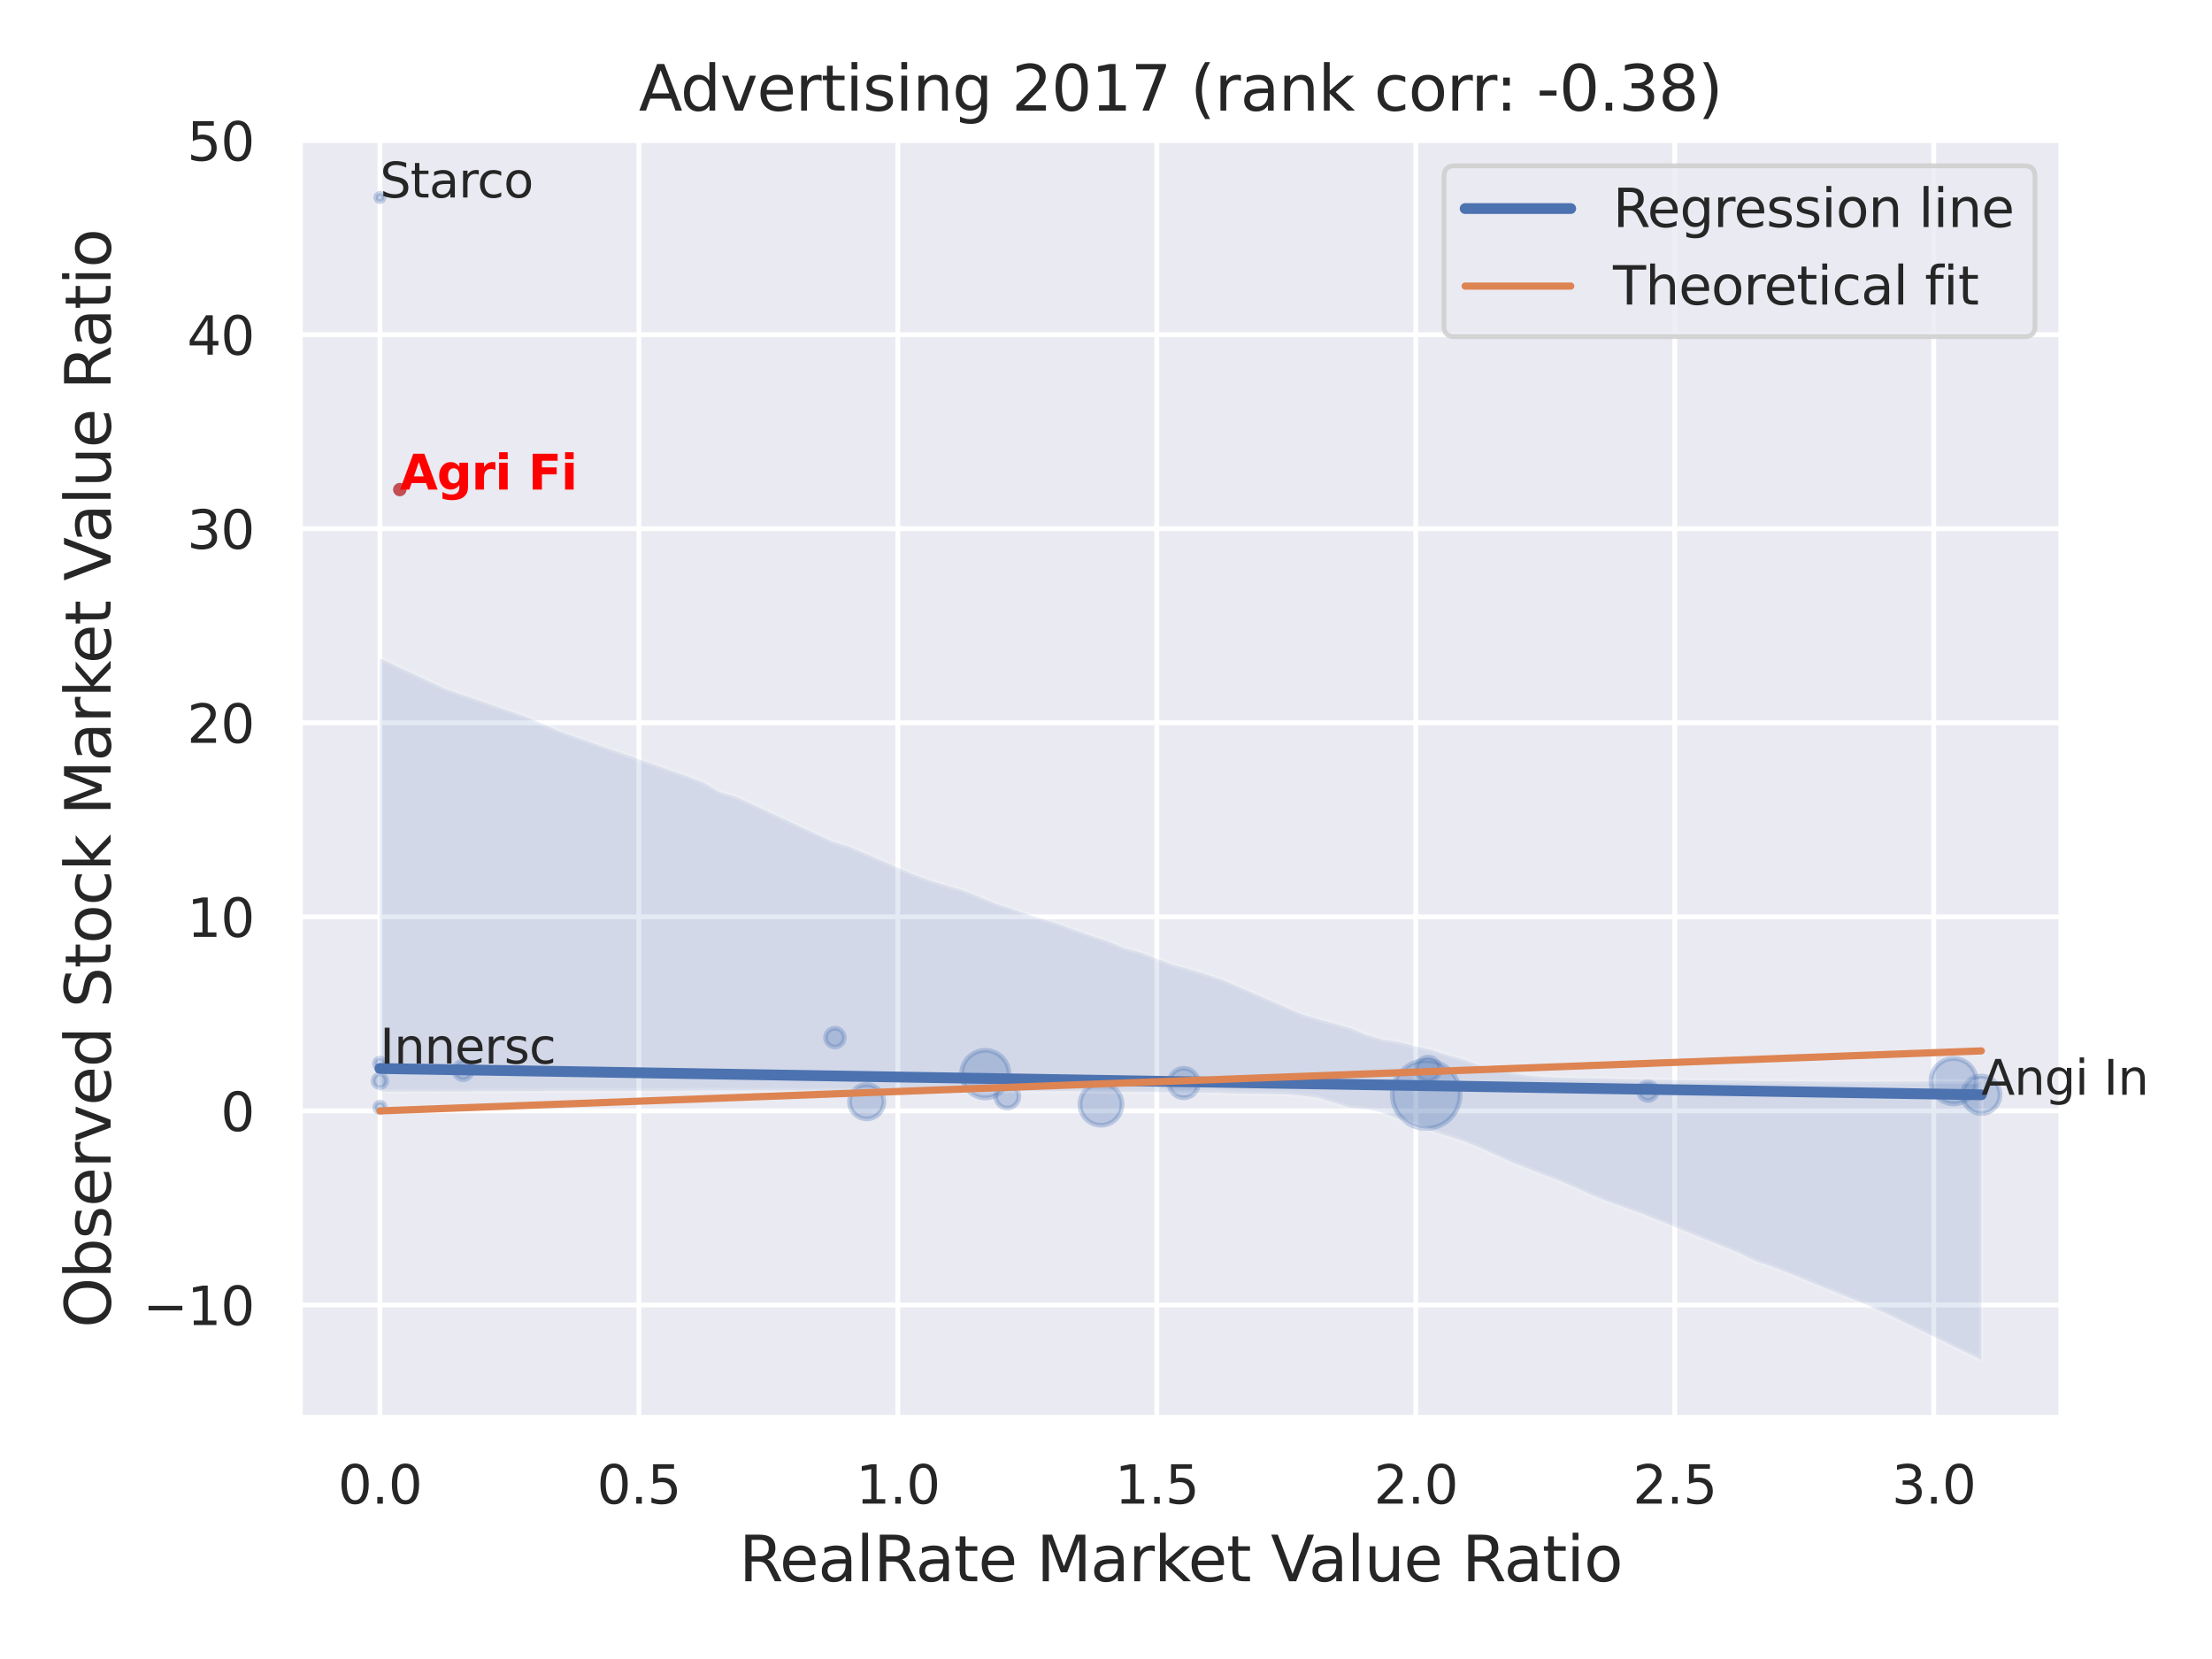 <?xml version="1.0" encoding="utf-8" standalone="no"?>
<!DOCTYPE svg PUBLIC "-//W3C//DTD SVG 1.1//EN"
  "http://www.w3.org/Graphics/SVG/1.1/DTD/svg11.dtd">
<svg xmlns:xlink="http://www.w3.org/1999/xlink" width="460.8pt" height="345.6pt" viewBox="0 0 460.8 345.6" xmlns="http://www.w3.org/2000/svg" version="1.1">
 <defs>
  <style type="text/css">*{stroke-linejoin: round; stroke-linecap: butt}</style>
 </defs>
 <g id="figure_1">
  <g id="patch_1">
   <path d="M 0 345.6 
L 460.8 345.6 
L 460.8 0 
L 0 0 
z
" style="fill: #ffffff"/>
  </g>
  <g id="axes_1">
   <g id="patch_2">
    <path d="M 62.46 295.38 
L 429.423 295.38 
L 429.423 29.04 
L 62.46 29.04 
z
" style="fill: #eaeaf2"/>
   </g>
   <g id="matplotlib.axis_1">
    <g id="xtick_1">
     <g id="line2d_1">
      <path d="M 79.14 295.38 
L 79.14 29.04 
" clip-path="url(#p517c09b9d6)" style="fill: none; stroke: #ffffff; stroke-linecap: round"/>
     </g>
     <g id="text_1">
      <!-- 0.0 -->
      <g style="fill: #262626" transform="translate(70.393 313.238) scale(0.11 -0.11)">
       <defs>
        <path id="DejaVuSans-30" d="M 2034 4250 
Q 1547 4250 1301 3770 
Q 1056 3291 1056 2328 
Q 1056 1369 1301 889 
Q 1547 409 2034 409 
Q 2525 409 2770 889 
Q 3016 1369 3016 2328 
Q 3016 3291 2770 3770 
Q 2525 4250 2034 4250 
z
M 2034 4750 
Q 2819 4750 3233 4129 
Q 3647 3509 3647 2328 
Q 3647 1150 3233 529 
Q 2819 -91 2034 -91 
Q 1250 -91 836 529 
Q 422 1150 422 2328 
Q 422 3509 836 4129 
Q 1250 4750 2034 4750 
z
" transform="scale(0.016)"/>
        <path id="DejaVuSans-2e" d="M 684 794 
L 1344 794 
L 1344 0 
L 684 0 
L 684 794 
z
" transform="scale(0.016)"/>
       </defs>
       <use xlink:href="#DejaVuSans-30"/>
       <use xlink:href="#DejaVuSans-2e" x="63.623"/>
       <use xlink:href="#DejaVuSans-30" x="95.41"/>
      </g>
     </g>
    </g>
    <g id="xtick_2">
     <g id="line2d_2">
      <path d="M 133.088 295.38 
L 133.088 29.04 
" clip-path="url(#p517c09b9d6)" style="fill: none; stroke: #ffffff; stroke-linecap: round"/>
     </g>
     <g id="text_2">
      <!-- 0.5 -->
      <g style="fill: #262626" transform="translate(124.341 313.238) scale(0.11 -0.11)">
       <defs>
        <path id="DejaVuSans-35" d="M 691 4666 
L 3169 4666 
L 3169 4134 
L 1269 4134 
L 1269 2991 
Q 1406 3038 1543 3061 
Q 1681 3084 1819 3084 
Q 2600 3084 3056 2656 
Q 3513 2228 3513 1497 
Q 3513 744 3044 326 
Q 2575 -91 1722 -91 
Q 1428 -91 1123 -41 
Q 819 9 494 109 
L 494 744 
Q 775 591 1075 516 
Q 1375 441 1709 441 
Q 2250 441 2565 725 
Q 2881 1009 2881 1497 
Q 2881 1984 2565 2268 
Q 2250 2553 1709 2553 
Q 1456 2553 1204 2497 
Q 953 2441 691 2322 
L 691 4666 
z
" transform="scale(0.016)"/>
       </defs>
       <use xlink:href="#DejaVuSans-30"/>
       <use xlink:href="#DejaVuSans-2e" x="63.623"/>
       <use xlink:href="#DejaVuSans-35" x="95.41"/>
      </g>
     </g>
    </g>
    <g id="xtick_3">
     <g id="line2d_3">
      <path d="M 187.036 295.38 
L 187.036 29.04 
" clip-path="url(#p517c09b9d6)" style="fill: none; stroke: #ffffff; stroke-linecap: round"/>
     </g>
     <g id="text_3">
      <!-- 1.0 -->
      <g style="fill: #262626" transform="translate(178.289 313.238) scale(0.11 -0.11)">
       <defs>
        <path id="DejaVuSans-31" d="M 794 531 
L 1825 531 
L 1825 4091 
L 703 3866 
L 703 4441 
L 1819 4666 
L 2450 4666 
L 2450 531 
L 3481 531 
L 3481 0 
L 794 0 
L 794 531 
z
" transform="scale(0.016)"/>
       </defs>
       <use xlink:href="#DejaVuSans-31"/>
       <use xlink:href="#DejaVuSans-2e" x="63.623"/>
       <use xlink:href="#DejaVuSans-30" x="95.41"/>
      </g>
     </g>
    </g>
    <g id="xtick_4">
     <g id="line2d_4">
      <path d="M 240.984 295.38 
L 240.984 29.04 
" clip-path="url(#p517c09b9d6)" style="fill: none; stroke: #ffffff; stroke-linecap: round"/>
     </g>
     <g id="text_4">
      <!-- 1.5 -->
      <g style="fill: #262626" transform="translate(232.237 313.238) scale(0.11 -0.11)">
       <use xlink:href="#DejaVuSans-31"/>
       <use xlink:href="#DejaVuSans-2e" x="63.623"/>
       <use xlink:href="#DejaVuSans-35" x="95.41"/>
      </g>
     </g>
    </g>
    <g id="xtick_5">
     <g id="line2d_5">
      <path d="M 294.932 295.38 
L 294.932 29.04 
" clip-path="url(#p517c09b9d6)" style="fill: none; stroke: #ffffff; stroke-linecap: round"/>
     </g>
     <g id="text_5">
      <!-- 2.0 -->
      <g style="fill: #262626" transform="translate(286.185 313.238) scale(0.11 -0.11)">
       <defs>
        <path id="DejaVuSans-32" d="M 1228 531 
L 3431 531 
L 3431 0 
L 469 0 
L 469 531 
Q 828 903 1448 1529 
Q 2069 2156 2228 2338 
Q 2531 2678 2651 2914 
Q 2772 3150 2772 3378 
Q 2772 3750 2511 3984 
Q 2250 4219 1831 4219 
Q 1534 4219 1204 4116 
Q 875 4013 500 3803 
L 500 4441 
Q 881 4594 1212 4672 
Q 1544 4750 1819 4750 
Q 2544 4750 2975 4387 
Q 3406 4025 3406 3419 
Q 3406 3131 3298 2873 
Q 3191 2616 2906 2266 
Q 2828 2175 2409 1742 
Q 1991 1309 1228 531 
z
" transform="scale(0.016)"/>
       </defs>
       <use xlink:href="#DejaVuSans-32"/>
       <use xlink:href="#DejaVuSans-2e" x="63.623"/>
       <use xlink:href="#DejaVuSans-30" x="95.41"/>
      </g>
     </g>
    </g>
    <g id="xtick_6">
     <g id="line2d_6">
      <path d="M 348.88 295.38 
L 348.88 29.04 
" clip-path="url(#p517c09b9d6)" style="fill: none; stroke: #ffffff; stroke-linecap: round"/>
     </g>
     <g id="text_6">
      <!-- 2.5 -->
      <g style="fill: #262626" transform="translate(340.133 313.238) scale(0.11 -0.11)">
       <use xlink:href="#DejaVuSans-32"/>
       <use xlink:href="#DejaVuSans-2e" x="63.623"/>
       <use xlink:href="#DejaVuSans-35" x="95.41"/>
      </g>
     </g>
    </g>
    <g id="xtick_7">
     <g id="line2d_7">
      <path d="M 402.828 295.38 
L 402.828 29.04 
" clip-path="url(#p517c09b9d6)" style="fill: none; stroke: #ffffff; stroke-linecap: round"/>
     </g>
     <g id="text_7">
      <!-- 3.0 -->
      <g style="fill: #262626" transform="translate(394.081 313.238) scale(0.11 -0.11)">
       <defs>
        <path id="DejaVuSans-33" d="M 2597 2516 
Q 3050 2419 3304 2112 
Q 3559 1806 3559 1356 
Q 3559 666 3084 287 
Q 2609 -91 1734 -91 
Q 1441 -91 1130 -33 
Q 819 25 488 141 
L 488 750 
Q 750 597 1062 519 
Q 1375 441 1716 441 
Q 2309 441 2620 675 
Q 2931 909 2931 1356 
Q 2931 1769 2642 2001 
Q 2353 2234 1838 2234 
L 1294 2234 
L 1294 2753 
L 1863 2753 
Q 2328 2753 2575 2939 
Q 2822 3125 2822 3475 
Q 2822 3834 2567 4026 
Q 2313 4219 1838 4219 
Q 1578 4219 1281 4162 
Q 984 4106 628 3988 
L 628 4550 
Q 988 4650 1302 4700 
Q 1616 4750 1894 4750 
Q 2613 4750 3031 4423 
Q 3450 4097 3450 3541 
Q 3450 3153 3228 2886 
Q 3006 2619 2597 2516 
z
" transform="scale(0.016)"/>
       </defs>
       <use xlink:href="#DejaVuSans-33"/>
       <use xlink:href="#DejaVuSans-2e" x="63.623"/>
       <use xlink:href="#DejaVuSans-30" x="95.41"/>
      </g>
     </g>
    </g>
    <g id="text_8">
     <!-- RealRate Market Value Ratio -->
     <g style="fill: #262626" transform="translate(153.955 329.404) scale(0.13 -0.13)">
      <defs>
       <path id="DejaVuSans-52" d="M 2841 2188 
Q 3044 2119 3236 1894 
Q 3428 1669 3622 1275 
L 4263 0 
L 3584 0 
L 2988 1197 
Q 2756 1666 2539 1819 
Q 2322 1972 1947 1972 
L 1259 1972 
L 1259 0 
L 628 0 
L 628 4666 
L 2053 4666 
Q 2853 4666 3247 4331 
Q 3641 3997 3641 3322 
Q 3641 2881 3436 2590 
Q 3231 2300 2841 2188 
z
M 1259 4147 
L 1259 2491 
L 2053 2491 
Q 2509 2491 2742 2702 
Q 2975 2913 2975 3322 
Q 2975 3731 2742 3939 
Q 2509 4147 2053 4147 
L 1259 4147 
z
" transform="scale(0.016)"/>
       <path id="DejaVuSans-65" d="M 3597 1894 
L 3597 1613 
L 953 1613 
Q 991 1019 1311 708 
Q 1631 397 2203 397 
Q 2534 397 2845 478 
Q 3156 559 3463 722 
L 3463 178 
Q 3153 47 2828 -22 
Q 2503 -91 2169 -91 
Q 1331 -91 842 396 
Q 353 884 353 1716 
Q 353 2575 817 3079 
Q 1281 3584 2069 3584 
Q 2775 3584 3186 3129 
Q 3597 2675 3597 1894 
z
M 3022 2063 
Q 3016 2534 2758 2815 
Q 2500 3097 2075 3097 
Q 1594 3097 1305 2825 
Q 1016 2553 972 2059 
L 3022 2063 
z
" transform="scale(0.016)"/>
       <path id="DejaVuSans-61" d="M 2194 1759 
Q 1497 1759 1228 1600 
Q 959 1441 959 1056 
Q 959 750 1161 570 
Q 1363 391 1709 391 
Q 2188 391 2477 730 
Q 2766 1069 2766 1631 
L 2766 1759 
L 2194 1759 
z
M 3341 1997 
L 3341 0 
L 2766 0 
L 2766 531 
Q 2569 213 2275 61 
Q 1981 -91 1556 -91 
Q 1019 -91 701 211 
Q 384 513 384 1019 
Q 384 1609 779 1909 
Q 1175 2209 1959 2209 
L 2766 2209 
L 2766 2266 
Q 2766 2663 2505 2880 
Q 2244 3097 1772 3097 
Q 1472 3097 1187 3025 
Q 903 2953 641 2809 
L 641 3341 
Q 956 3463 1253 3523 
Q 1550 3584 1831 3584 
Q 2591 3584 2966 3190 
Q 3341 2797 3341 1997 
z
" transform="scale(0.016)"/>
       <path id="DejaVuSans-6c" d="M 603 4863 
L 1178 4863 
L 1178 0 
L 603 0 
L 603 4863 
z
" transform="scale(0.016)"/>
       <path id="DejaVuSans-74" d="M 1172 4494 
L 1172 3500 
L 2356 3500 
L 2356 3053 
L 1172 3053 
L 1172 1153 
Q 1172 725 1289 603 
Q 1406 481 1766 481 
L 2356 481 
L 2356 0 
L 1766 0 
Q 1100 0 847 248 
Q 594 497 594 1153 
L 594 3053 
L 172 3053 
L 172 3500 
L 594 3500 
L 594 4494 
L 1172 4494 
z
" transform="scale(0.016)"/>
       <path id="DejaVuSans-20" transform="scale(0.016)"/>
       <path id="DejaVuSans-4d" d="M 628 4666 
L 1569 4666 
L 2759 1491 
L 3956 4666 
L 4897 4666 
L 4897 0 
L 4281 0 
L 4281 4097 
L 3078 897 
L 2444 897 
L 1241 4097 
L 1241 0 
L 628 0 
L 628 4666 
z
" transform="scale(0.016)"/>
       <path id="DejaVuSans-72" d="M 2631 2963 
Q 2534 3019 2420 3045 
Q 2306 3072 2169 3072 
Q 1681 3072 1420 2755 
Q 1159 2438 1159 1844 
L 1159 0 
L 581 0 
L 581 3500 
L 1159 3500 
L 1159 2956 
Q 1341 3275 1631 3429 
Q 1922 3584 2338 3584 
Q 2397 3584 2469 3576 
Q 2541 3569 2628 3553 
L 2631 2963 
z
" transform="scale(0.016)"/>
       <path id="DejaVuSans-6b" d="M 581 4863 
L 1159 4863 
L 1159 1991 
L 2875 3500 
L 3609 3500 
L 1753 1863 
L 3688 0 
L 2938 0 
L 1159 1709 
L 1159 0 
L 581 0 
L 581 4863 
z
" transform="scale(0.016)"/>
       <path id="DejaVuSans-56" d="M 1831 0 
L 50 4666 
L 709 4666 
L 2188 738 
L 3669 4666 
L 4325 4666 
L 2547 0 
L 1831 0 
z
" transform="scale(0.016)"/>
       <path id="DejaVuSans-75" d="M 544 1381 
L 544 3500 
L 1119 3500 
L 1119 1403 
Q 1119 906 1312 657 
Q 1506 409 1894 409 
Q 2359 409 2629 706 
Q 2900 1003 2900 1516 
L 2900 3500 
L 3475 3500 
L 3475 0 
L 2900 0 
L 2900 538 
Q 2691 219 2414 64 
Q 2138 -91 1772 -91 
Q 1169 -91 856 284 
Q 544 659 544 1381 
z
M 1991 3584 
L 1991 3584 
z
" transform="scale(0.016)"/>
       <path id="DejaVuSans-69" d="M 603 3500 
L 1178 3500 
L 1178 0 
L 603 0 
L 603 3500 
z
M 603 4863 
L 1178 4863 
L 1178 4134 
L 603 4134 
L 603 4863 
z
" transform="scale(0.016)"/>
       <path id="DejaVuSans-6f" d="M 1959 3097 
Q 1497 3097 1228 2736 
Q 959 2375 959 1747 
Q 959 1119 1226 758 
Q 1494 397 1959 397 
Q 2419 397 2687 759 
Q 2956 1122 2956 1747 
Q 2956 2369 2687 2733 
Q 2419 3097 1959 3097 
z
M 1959 3584 
Q 2709 3584 3137 3096 
Q 3566 2609 3566 1747 
Q 3566 888 3137 398 
Q 2709 -91 1959 -91 
Q 1206 -91 779 398 
Q 353 888 353 1747 
Q 353 2609 779 3096 
Q 1206 3584 1959 3584 
z
" transform="scale(0.016)"/>
      </defs>
      <use xlink:href="#DejaVuSans-52"/>
      <use xlink:href="#DejaVuSans-65" x="64.982"/>
      <use xlink:href="#DejaVuSans-61" x="126.506"/>
      <use xlink:href="#DejaVuSans-6c" x="187.785"/>
      <use xlink:href="#DejaVuSans-52" x="215.568"/>
      <use xlink:href="#DejaVuSans-61" x="282.801"/>
      <use xlink:href="#DejaVuSans-74" x="344.08"/>
      <use xlink:href="#DejaVuSans-65" x="383.289"/>
      <use xlink:href="#DejaVuSans-20" x="444.812"/>
      <use xlink:href="#DejaVuSans-4d" x="476.6"/>
      <use xlink:href="#DejaVuSans-61" x="562.879"/>
      <use xlink:href="#DejaVuSans-72" x="624.158"/>
      <use xlink:href="#DejaVuSans-6b" x="665.271"/>
      <use xlink:href="#DejaVuSans-65" x="719.557"/>
      <use xlink:href="#DejaVuSans-74" x="781.08"/>
      <use xlink:href="#DejaVuSans-20" x="820.289"/>
      <use xlink:href="#DejaVuSans-56" x="852.076"/>
      <use xlink:href="#DejaVuSans-61" x="912.734"/>
      <use xlink:href="#DejaVuSans-6c" x="974.014"/>
      <use xlink:href="#DejaVuSans-75" x="1001.797"/>
      <use xlink:href="#DejaVuSans-65" x="1065.176"/>
      <use xlink:href="#DejaVuSans-20" x="1126.699"/>
      <use xlink:href="#DejaVuSans-52" x="1158.486"/>
      <use xlink:href="#DejaVuSans-61" x="1225.719"/>
      <use xlink:href="#DejaVuSans-74" x="1286.998"/>
      <use xlink:href="#DejaVuSans-69" x="1326.207"/>
      <use xlink:href="#DejaVuSans-6f" x="1353.99"/>
     </g>
    </g>
   </g>
   <g id="matplotlib.axis_2">
    <g id="ytick_1">
     <g id="line2d_8">
      <path d="M 62.46 271.85 
L 429.423 271.85 
" clip-path="url(#p517c09b9d6)" style="fill: none; stroke: #ffffff; stroke-linecap: round"/>
     </g>
     <g id="text_9">
      <!-- −10 -->
      <g style="fill: #262626" transform="translate(29.745 276.029) scale(0.11 -0.11)">
       <defs>
        <path id="DejaVuSans-2212" d="M 678 2272 
L 4684 2272 
L 4684 1741 
L 678 1741 
L 678 2272 
z
" transform="scale(0.016)"/>
       </defs>
       <use xlink:href="#DejaVuSans-2212"/>
       <use xlink:href="#DejaVuSans-31" x="83.789"/>
       <use xlink:href="#DejaVuSans-30" x="147.412"/>
      </g>
     </g>
    </g>
    <g id="ytick_2">
     <g id="line2d_9">
      <path d="M 62.46 231.422 
L 429.423 231.422 
" clip-path="url(#p517c09b9d6)" style="fill: none; stroke: #ffffff; stroke-linecap: round"/>
     </g>
     <g id="text_10">
      <!-- 0 -->
      <g style="fill: #262626" transform="translate(45.961 235.601) scale(0.11 -0.11)">
       <use xlink:href="#DejaVuSans-30"/>
      </g>
     </g>
    </g>
    <g id="ytick_3">
     <g id="line2d_10">
      <path d="M 62.46 190.994 
L 429.423 190.994 
" clip-path="url(#p517c09b9d6)" style="fill: none; stroke: #ffffff; stroke-linecap: round"/>
     </g>
     <g id="text_11">
      <!-- 10 -->
      <g style="fill: #262626" transform="translate(38.962 195.173) scale(0.11 -0.11)">
       <use xlink:href="#DejaVuSans-31"/>
       <use xlink:href="#DejaVuSans-30" x="63.623"/>
      </g>
     </g>
    </g>
    <g id="ytick_4">
     <g id="line2d_11">
      <path d="M 62.46 150.566 
L 429.423 150.566 
" clip-path="url(#p517c09b9d6)" style="fill: none; stroke: #ffffff; stroke-linecap: round"/>
     </g>
     <g id="text_12">
      <!-- 20 -->
      <g style="fill: #262626" transform="translate(38.962 154.745) scale(0.11 -0.11)">
       <use xlink:href="#DejaVuSans-32"/>
       <use xlink:href="#DejaVuSans-30" x="63.623"/>
      </g>
     </g>
    </g>
    <g id="ytick_5">
     <g id="line2d_12">
      <path d="M 62.46 110.138 
L 429.423 110.138 
" clip-path="url(#p517c09b9d6)" style="fill: none; stroke: #ffffff; stroke-linecap: round"/>
     </g>
     <g id="text_13">
      <!-- 30 -->
      <g style="fill: #262626" transform="translate(38.962 114.317) scale(0.11 -0.11)">
       <use xlink:href="#DejaVuSans-33"/>
       <use xlink:href="#DejaVuSans-30" x="63.623"/>
      </g>
     </g>
    </g>
    <g id="ytick_6">
     <g id="line2d_13">
      <path d="M 62.46 69.71 
L 429.423 69.71 
" clip-path="url(#p517c09b9d6)" style="fill: none; stroke: #ffffff; stroke-linecap: round"/>
     </g>
     <g id="text_14">
      <!-- 40 -->
      <g style="fill: #262626" transform="translate(38.962 73.889) scale(0.11 -0.11)">
       <defs>
        <path id="DejaVuSans-34" d="M 2419 4116 
L 825 1625 
L 2419 1625 
L 2419 4116 
z
M 2253 4666 
L 3047 4666 
L 3047 1625 
L 3713 1625 
L 3713 1100 
L 3047 1100 
L 3047 0 
L 2419 0 
L 2419 1100 
L 313 1100 
L 313 1709 
L 2253 4666 
z
" transform="scale(0.016)"/>
       </defs>
       <use xlink:href="#DejaVuSans-34"/>
       <use xlink:href="#DejaVuSans-30" x="63.623"/>
      </g>
     </g>
    </g>
    <g id="ytick_7">
     <g id="line2d_14">
      <path d="M 62.46 29.282 
L 429.423 29.282 
" clip-path="url(#p517c09b9d6)" style="fill: none; stroke: #ffffff; stroke-linecap: round"/>
     </g>
     <g id="text_15">
      <!-- 50 -->
      <g style="fill: #262626" transform="translate(38.962 33.461) scale(0.11 -0.11)">
       <use xlink:href="#DejaVuSans-35"/>
       <use xlink:href="#DejaVuSans-30" x="63.623"/>
      </g>
     </g>
    </g>
    <g id="text_16">
     <!-- Observed Stock Market Value Ratio -->
     <g style="fill: #262626" transform="translate(23.041 276.612) rotate(-90) scale(0.13 -0.13)">
      <defs>
       <path id="DejaVuSans-4f" d="M 2522 4238 
Q 1834 4238 1429 3725 
Q 1025 3213 1025 2328 
Q 1025 1447 1429 934 
Q 1834 422 2522 422 
Q 3209 422 3611 934 
Q 4013 1447 4013 2328 
Q 4013 3213 3611 3725 
Q 3209 4238 2522 4238 
z
M 2522 4750 
Q 3503 4750 4090 4092 
Q 4678 3434 4678 2328 
Q 4678 1225 4090 567 
Q 3503 -91 2522 -91 
Q 1538 -91 948 565 
Q 359 1222 359 2328 
Q 359 3434 948 4092 
Q 1538 4750 2522 4750 
z
" transform="scale(0.016)"/>
       <path id="DejaVuSans-62" d="M 3116 1747 
Q 3116 2381 2855 2742 
Q 2594 3103 2138 3103 
Q 1681 3103 1420 2742 
Q 1159 2381 1159 1747 
Q 1159 1113 1420 752 
Q 1681 391 2138 391 
Q 2594 391 2855 752 
Q 3116 1113 3116 1747 
z
M 1159 2969 
Q 1341 3281 1617 3432 
Q 1894 3584 2278 3584 
Q 2916 3584 3314 3078 
Q 3713 2572 3713 1747 
Q 3713 922 3314 415 
Q 2916 -91 2278 -91 
Q 1894 -91 1617 61 
Q 1341 213 1159 525 
L 1159 0 
L 581 0 
L 581 4863 
L 1159 4863 
L 1159 2969 
z
" transform="scale(0.016)"/>
       <path id="DejaVuSans-73" d="M 2834 3397 
L 2834 2853 
Q 2591 2978 2328 3040 
Q 2066 3103 1784 3103 
Q 1356 3103 1142 2972 
Q 928 2841 928 2578 
Q 928 2378 1081 2264 
Q 1234 2150 1697 2047 
L 1894 2003 
Q 2506 1872 2764 1633 
Q 3022 1394 3022 966 
Q 3022 478 2636 193 
Q 2250 -91 1575 -91 
Q 1294 -91 989 -36 
Q 684 19 347 128 
L 347 722 
Q 666 556 975 473 
Q 1284 391 1588 391 
Q 1994 391 2212 530 
Q 2431 669 2431 922 
Q 2431 1156 2273 1281 
Q 2116 1406 1581 1522 
L 1381 1569 
Q 847 1681 609 1914 
Q 372 2147 372 2553 
Q 372 3047 722 3315 
Q 1072 3584 1716 3584 
Q 2034 3584 2315 3537 
Q 2597 3491 2834 3397 
z
" transform="scale(0.016)"/>
       <path id="DejaVuSans-76" d="M 191 3500 
L 800 3500 
L 1894 563 
L 2988 3500 
L 3597 3500 
L 2284 0 
L 1503 0 
L 191 3500 
z
" transform="scale(0.016)"/>
       <path id="DejaVuSans-64" d="M 2906 2969 
L 2906 4863 
L 3481 4863 
L 3481 0 
L 2906 0 
L 2906 525 
Q 2725 213 2448 61 
Q 2172 -91 1784 -91 
Q 1150 -91 751 415 
Q 353 922 353 1747 
Q 353 2572 751 3078 
Q 1150 3584 1784 3584 
Q 2172 3584 2448 3432 
Q 2725 3281 2906 2969 
z
M 947 1747 
Q 947 1113 1208 752 
Q 1469 391 1925 391 
Q 2381 391 2643 752 
Q 2906 1113 2906 1747 
Q 2906 2381 2643 2742 
Q 2381 3103 1925 3103 
Q 1469 3103 1208 2742 
Q 947 2381 947 1747 
z
" transform="scale(0.016)"/>
       <path id="DejaVuSans-53" d="M 3425 4513 
L 3425 3897 
Q 3066 4069 2747 4153 
Q 2428 4238 2131 4238 
Q 1616 4238 1336 4038 
Q 1056 3838 1056 3469 
Q 1056 3159 1242 3001 
Q 1428 2844 1947 2747 
L 2328 2669 
Q 3034 2534 3370 2195 
Q 3706 1856 3706 1288 
Q 3706 609 3251 259 
Q 2797 -91 1919 -91 
Q 1588 -91 1214 -16 
Q 841 59 441 206 
L 441 856 
Q 825 641 1194 531 
Q 1563 422 1919 422 
Q 2459 422 2753 634 
Q 3047 847 3047 1241 
Q 3047 1584 2836 1778 
Q 2625 1972 2144 2069 
L 1759 2144 
Q 1053 2284 737 2584 
Q 422 2884 422 3419 
Q 422 4038 858 4394 
Q 1294 4750 2059 4750 
Q 2388 4750 2728 4690 
Q 3069 4631 3425 4513 
z
" transform="scale(0.016)"/>
       <path id="DejaVuSans-63" d="M 3122 3366 
L 3122 2828 
Q 2878 2963 2633 3030 
Q 2388 3097 2138 3097 
Q 1578 3097 1268 2742 
Q 959 2388 959 1747 
Q 959 1106 1268 751 
Q 1578 397 2138 397 
Q 2388 397 2633 464 
Q 2878 531 3122 666 
L 3122 134 
Q 2881 22 2623 -34 
Q 2366 -91 2075 -91 
Q 1284 -91 818 406 
Q 353 903 353 1747 
Q 353 2603 823 3093 
Q 1294 3584 2113 3584 
Q 2378 3584 2631 3529 
Q 2884 3475 3122 3366 
z
" transform="scale(0.016)"/>
      </defs>
      <use xlink:href="#DejaVuSans-4f"/>
      <use xlink:href="#DejaVuSans-62" x="78.711"/>
      <use xlink:href="#DejaVuSans-73" x="142.188"/>
      <use xlink:href="#DejaVuSans-65" x="194.287"/>
      <use xlink:href="#DejaVuSans-72" x="255.811"/>
      <use xlink:href="#DejaVuSans-76" x="296.924"/>
      <use xlink:href="#DejaVuSans-65" x="356.104"/>
      <use xlink:href="#DejaVuSans-64" x="417.627"/>
      <use xlink:href="#DejaVuSans-20" x="481.104"/>
      <use xlink:href="#DejaVuSans-53" x="512.891"/>
      <use xlink:href="#DejaVuSans-74" x="576.367"/>
      <use xlink:href="#DejaVuSans-6f" x="615.576"/>
      <use xlink:href="#DejaVuSans-63" x="676.758"/>
      <use xlink:href="#DejaVuSans-6b" x="731.738"/>
      <use xlink:href="#DejaVuSans-20" x="789.648"/>
      <use xlink:href="#DejaVuSans-4d" x="821.436"/>
      <use xlink:href="#DejaVuSans-61" x="907.715"/>
      <use xlink:href="#DejaVuSans-72" x="968.994"/>
      <use xlink:href="#DejaVuSans-6b" x="1010.107"/>
      <use xlink:href="#DejaVuSans-65" x="1064.393"/>
      <use xlink:href="#DejaVuSans-74" x="1125.916"/>
      <use xlink:href="#DejaVuSans-20" x="1165.125"/>
      <use xlink:href="#DejaVuSans-56" x="1196.912"/>
      <use xlink:href="#DejaVuSans-61" x="1257.57"/>
      <use xlink:href="#DejaVuSans-6c" x="1318.85"/>
      <use xlink:href="#DejaVuSans-75" x="1346.633"/>
      <use xlink:href="#DejaVuSans-65" x="1410.012"/>
      <use xlink:href="#DejaVuSans-20" x="1471.535"/>
      <use xlink:href="#DejaVuSans-52" x="1503.322"/>
      <use xlink:href="#DejaVuSans-61" x="1570.555"/>
      <use xlink:href="#DejaVuSans-74" x="1631.834"/>
      <use xlink:href="#DejaVuSans-69" x="1671.043"/>
      <use xlink:href="#DejaVuSans-6f" x="1698.826"/>
     </g>
    </g>
   </g>
   <g id="PathCollection_1">
    <path d="M 297.106 235.073 
C 298.981 235.073 300.78 234.328 302.106 233.002 
C 303.432 231.676 304.177 229.877 304.177 228.002 
C 304.177 226.127 303.432 224.328 302.106 223.002 
C 300.78 221.676 298.981 220.931 297.106 220.931 
C 295.231 220.931 293.432 221.676 292.106 223.002 
C 290.78 224.328 290.035 226.127 290.035 228.002 
C 290.035 229.877 290.78 231.676 292.106 233.002 
C 293.432 234.328 295.231 235.073 297.106 235.073 
z
" clip-path="url(#p517c09b9d6)" style="fill: #4c72b0; fill-opacity: 0.3; stroke: #4c72b0; stroke-opacity: 0.3"/>
    <path d="M 209.83 230.82 
C 210.472 230.82 211.088 230.565 211.541 230.111 
C 211.995 229.657 212.25 229.042 212.25 228.4 
C 212.25 227.758 211.995 227.143 211.541 226.689 
C 211.088 226.235 210.472 225.98 209.83 225.98 
C 209.188 225.98 208.573 226.235 208.119 226.689 
C 207.665 227.143 207.41 227.758 207.41 228.4 
C 207.41 229.042 207.665 229.657 208.119 230.111 
C 208.573 230.565 209.188 230.82 209.83 230.82 
z
" clip-path="url(#p517c09b9d6)" style="fill: #4c72b0; fill-opacity: 0.3; stroke: #4c72b0; stroke-opacity: 0.3"/>
    <path d="M 343.289 229.247 
C 343.806 229.247 344.302 229.042 344.667 228.677 
C 345.032 228.311 345.238 227.816 345.238 227.299 
C 345.238 226.782 345.032 226.287 344.667 225.921 
C 344.302 225.556 343.806 225.351 343.289 225.351 
C 342.773 225.351 342.277 225.556 341.912 225.921 
C 341.546 226.287 341.341 226.782 341.341 227.299 
C 341.341 227.816 341.546 228.311 341.912 228.677 
C 342.277 229.042 342.773 229.247 343.289 229.247 
z
" clip-path="url(#p517c09b9d6)" style="fill: #4c72b0; fill-opacity: 0.3; stroke: #4c72b0; stroke-opacity: 0.3"/>
    <path d="M 229.355 234.41 
C 230.513 234.41 231.625 233.95 232.444 233.131 
C 233.264 232.311 233.724 231.2 233.724 230.041 
C 233.724 228.882 233.264 227.771 232.444 226.952 
C 231.625 226.132 230.513 225.672 229.355 225.672 
C 228.196 225.672 227.085 226.132 226.265 226.952 
C 225.446 227.771 224.986 228.882 224.986 230.041 
C 224.986 231.2 225.446 232.311 226.265 233.131 
C 227.085 233.95 228.196 234.41 229.355 234.41 
z
" clip-path="url(#p517c09b9d6)" style="fill: #4c72b0; fill-opacity: 0.3; stroke: #4c72b0; stroke-opacity: 0.3"/>
    <path d="M 79.147 231.747 
C 79.432 231.747 79.704 231.634 79.905 231.434 
C 80.106 231.233 80.219 230.96 80.219 230.676 
C 80.219 230.392 80.106 230.119 79.905 229.919 
C 79.704 229.718 79.432 229.605 79.147 229.605 
C 78.863 229.605 78.591 229.718 78.39 229.919 
C 78.189 230.119 78.076 230.392 78.076 230.676 
C 78.076 230.96 78.189 231.233 78.39 231.434 
C 78.591 231.634 78.863 231.747 79.147 231.747 
z
" clip-path="url(#p517c09b9d6)" style="fill: #4c72b0; fill-opacity: 0.3; stroke: #4c72b0; stroke-opacity: 0.3"/>
    <path d="M 79.14 226.578 
C 79.515 226.578 79.875 226.429 80.14 226.164 
C 80.405 225.899 80.554 225.539 80.554 225.164 
C 80.554 224.789 80.405 224.429 80.14 224.164 
C 79.875 223.899 79.515 223.75 79.14 223.75 
C 78.765 223.75 78.405 223.899 78.14 224.164 
C 77.875 224.429 77.726 224.789 77.726 225.164 
C 77.726 225.539 77.875 225.899 78.14 226.164 
C 78.405 226.429 78.765 226.578 79.14 226.578 
z
" clip-path="url(#p517c09b9d6)" style="fill: #4c72b0; fill-opacity: 0.3; stroke: #4c72b0; stroke-opacity: 0.3"/>
    <path d="M 297.484 225.215 
C 298.146 225.215 298.78 224.952 299.248 224.484 
C 299.716 224.016 299.979 223.382 299.979 222.72 
C 299.979 222.059 299.716 221.424 299.248 220.956 
C 298.78 220.489 298.146 220.226 297.484 220.226 
C 296.823 220.226 296.188 220.489 295.721 220.956 
C 295.253 221.424 294.99 222.059 294.99 222.72 
C 294.99 223.382 295.253 224.016 295.721 224.484 
C 296.188 224.952 296.823 225.215 297.484 225.215 
z
" clip-path="url(#p517c09b9d6)" style="fill: #4c72b0; fill-opacity: 0.3; stroke: #4c72b0; stroke-opacity: 0.3"/>
    <path d="M 180.549 233.074 
C 181.496 233.074 182.405 232.698 183.075 232.028 
C 183.745 231.358 184.122 230.449 184.122 229.502 
C 184.122 228.554 183.745 227.645 183.075 226.975 
C 182.405 226.305 181.496 225.929 180.549 225.929 
C 179.601 225.929 178.693 226.305 178.023 226.975 
C 177.353 227.645 176.976 228.554 176.976 229.502 
C 176.976 230.449 177.353 231.358 178.023 232.028 
C 178.693 232.698 179.601 233.074 180.549 233.074 
z
" clip-path="url(#p517c09b9d6)" style="fill: #4c72b0; fill-opacity: 0.3; stroke: #4c72b0; stroke-opacity: 0.3"/>
    <path d="M 246.598 228.687 
C 247.412 228.687 248.192 228.364 248.767 227.788 
C 249.343 227.213 249.666 226.433 249.666 225.619 
C 249.666 224.806 249.343 224.025 248.767 223.45 
C 248.192 222.875 247.412 222.552 246.598 222.552 
C 245.785 222.552 245.004 222.875 244.429 223.45 
C 243.854 224.025 243.531 224.806 243.531 225.619 
C 243.531 226.433 243.854 227.213 244.429 227.788 
C 245.004 228.364 245.785 228.687 246.598 228.687 
z
" clip-path="url(#p517c09b9d6)" style="fill: #4c72b0; fill-opacity: 0.3; stroke: #4c72b0; stroke-opacity: 0.3"/>
    <path d="M 205.259 228.711 
C 206.573 228.711 207.833 228.189 208.763 227.259 
C 209.692 226.33 210.214 225.069 210.214 223.755 
C 210.214 222.441 209.692 221.18 208.763 220.251 
C 207.833 219.321 206.573 218.799 205.259 218.799 
C 203.944 218.799 202.684 219.321 201.754 220.251 
C 200.825 221.18 200.303 222.441 200.303 223.755 
C 200.303 225.069 200.825 226.33 201.754 227.259 
C 202.684 228.189 203.944 228.711 205.259 228.711 
z
" clip-path="url(#p517c09b9d6)" style="fill: #4c72b0; fill-opacity: 0.3; stroke: #4c72b0; stroke-opacity: 0.3"/>
    <path d="M 96.498 224.916 
C 97.014 224.916 97.509 224.711 97.874 224.346 
C 98.239 223.981 98.444 223.486 98.444 222.97 
C 98.444 222.453 98.239 221.958 97.874 221.593 
C 97.509 221.228 97.014 221.023 96.498 221.023 
C 95.982 221.023 95.487 221.228 95.122 221.593 
C 94.757 221.958 94.552 222.453 94.552 222.97 
C 94.552 223.486 94.757 223.981 95.122 224.346 
C 95.487 224.711 95.982 224.916 96.498 224.916 
z
" clip-path="url(#p517c09b9d6)" style="fill: #4c72b0; fill-opacity: 0.3; stroke: #4c72b0; stroke-opacity: 0.3"/>
    <path d="M 173.929 218.105 
C 174.446 218.105 174.942 217.9 175.307 217.534 
C 175.673 217.169 175.878 216.673 175.878 216.156 
C 175.878 215.639 175.673 215.143 175.307 214.778 
C 174.942 214.412 174.446 214.207 173.929 214.207 
C 173.412 214.207 172.916 214.412 172.55 214.778 
C 172.185 215.143 171.979 215.639 171.979 216.156 
C 171.979 216.673 172.185 217.169 172.55 217.534 
C 172.916 217.9 173.412 218.105 173.929 218.105 
z
" clip-path="url(#p517c09b9d6)" style="fill: #4c72b0; fill-opacity: 0.3; stroke: #4c72b0; stroke-opacity: 0.3"/>
    <path d="M 79.14 42.004 
C 79.368 42.004 79.586 41.914 79.747 41.753 
C 79.908 41.592 79.998 41.374 79.998 41.146 
C 79.998 40.919 79.908 40.701 79.747 40.54 
C 79.586 40.379 79.368 40.288 79.14 40.288 
C 78.913 40.288 78.694 40.379 78.533 40.54 
C 78.373 40.701 78.282 40.919 78.282 41.146 
C 78.282 41.374 78.373 41.592 78.533 41.753 
C 78.694 41.914 78.913 42.004 79.14 42.004 
z
" clip-path="url(#p517c09b9d6)" style="fill: #4c72b0; fill-opacity: 0.3; stroke: #4c72b0; stroke-opacity: 0.3"/>
    <path d="M 406.987 229.959 
C 408.242 229.959 409.445 229.461 410.333 228.573 
C 411.22 227.686 411.719 226.482 411.719 225.227 
C 411.719 223.972 411.22 222.768 410.333 221.881 
C 409.445 220.993 408.242 220.495 406.987 220.495 
C 405.732 220.495 404.528 220.993 403.64 221.881 
C 402.753 222.768 402.254 223.972 402.254 225.227 
C 402.254 226.482 402.753 227.686 403.64 228.573 
C 404.528 229.461 405.732 229.959 406.987 229.959 
z
" clip-path="url(#p517c09b9d6)" style="fill: #4c72b0; fill-opacity: 0.3; stroke: #4c72b0; stroke-opacity: 0.3"/>
    <path d="M 79.14 222.672 
C 79.437 222.672 79.721 222.554 79.931 222.344 
C 80.141 222.134 80.259 221.85 80.259 221.553 
C 80.259 221.256 80.141 220.972 79.931 220.762 
C 79.721 220.552 79.437 220.434 79.14 220.434 
C 78.844 220.434 78.559 220.552 78.349 220.762 
C 78.139 220.972 78.022 221.256 78.022 221.553 
C 78.022 221.85 78.139 222.134 78.349 222.344 
C 78.559 222.554 78.844 222.672 79.14 222.672 
z
" clip-path="url(#p517c09b9d6)" style="fill: #4c72b0; fill-opacity: 0.3; stroke: #4c72b0; stroke-opacity: 0.3"/>
    <path d="M 83.286 102.877 
C 83.522 102.877 83.748 102.783 83.915 102.616 
C 84.082 102.449 84.176 102.223 84.176 101.987 
C 84.176 101.75 84.082 101.524 83.915 101.357 
C 83.748 101.19 83.522 101.096 83.286 101.096 
C 83.05 101.096 82.823 101.19 82.657 101.357 
C 82.49 101.524 82.396 101.75 82.396 101.987 
C 82.396 102.223 82.49 102.449 82.657 102.616 
C 82.823 102.783 83.05 102.877 83.286 102.877 
z
" clip-path="url(#p517c09b9d6)" style="fill: #4c72b0; fill-opacity: 0.3; stroke: #4c72b0; stroke-opacity: 0.3"/>
    <path d="M 412.743 231.957 
C 413.776 231.957 414.768 231.546 415.499 230.815 
C 416.23 230.084 416.641 229.093 416.641 228.059 
C 416.641 227.025 416.23 226.033 415.499 225.302 
C 414.768 224.571 413.776 224.16 412.743 224.16 
C 411.709 224.16 410.717 224.571 409.986 225.302 
C 409.255 226.033 408.844 227.025 408.844 228.059 
C 408.844 229.093 409.255 230.084 409.986 230.815 
C 410.717 231.546 411.709 231.957 412.743 231.957 
z
" clip-path="url(#p517c09b9d6)" style="fill: #4c72b0; fill-opacity: 0.3; stroke: #4c72b0; stroke-opacity: 0.3"/>
   </g>
   <g id="PolyCollection_1">
    <defs>
     <path id="m06a0bed636" d="M 79.14 -208.45 
L 79.14 -118.207 
L 82.51 -118.22 
L 85.88 -118.233 
L 89.249 -118.245 
L 92.619 -118.258 
L 95.989 -118.271 
L 99.358 -118.284 
L 102.728 -118.297 
L 106.098 -118.31 
L 109.468 -118.323 
L 112.837 -118.335 
L 116.207 -118.348 
L 119.577 -118.36 
L 122.947 -118.372 
L 126.316 -118.377 
L 129.686 -118.373 
L 133.056 -118.369 
L 136.425 -118.384 
L 139.795 -118.404 
L 143.165 -118.423 
L 146.535 -118.443 
L 149.904 -118.452 
L 153.274 -118.458 
L 156.644 -118.463 
L 160.013 -118.464 
L 163.383 -118.455 
L 166.753 -118.446 
L 170.123 -118.437 
L 173.492 -118.429 
L 176.862 -118.42 
L 180.232 -118.41 
L 183.602 -118.4 
L 186.971 -118.391 
L 190.341 -118.382 
L 193.711 -118.299 
L 197.08 -118.281 
L 200.45 -118.298 
L 203.82 -118.337 
L 207.19 -118.359 
L 210.559 -118.33 
L 213.929 -118.322 
L 217.299 -118.324 
L 220.668 -118.299 
L 224.038 -118.293 
L 227.408 -118.273 
L 230.778 -118.227 
L 234.147 -118.149 
L 237.517 -118.154 
L 240.887 -118.12 
L 244.257 -118.085 
L 247.626 -118.015 
L 250.996 -118.014 
L 254.366 -117.962 
L 257.735 -117.812 
L 261.105 -117.764 
L 264.475 -117.736 
L 267.845 -117.642 
L 271.214 -117.366 
L 274.584 -116.943 
L 277.954 -115.892 
L 281.323 -114.832 
L 284.693 -114.531 
L 288.063 -113.8 
L 291.433 -112.503 
L 294.802 -111.212 
L 298.172 -110.036 
L 301.542 -108.963 
L 304.911 -107.879 
L 308.281 -106.524 
L 311.651 -104.969 
L 315.021 -103.43 
L 318.39 -102.128 
L 321.76 -100.826 
L 325.13 -99.524 
L 328.5 -98.089 
L 331.869 -96.531 
L 335.239 -95.203 
L 338.609 -94.016 
L 341.978 -92.826 
L 345.348 -91.453 
L 348.718 -90.081 
L 352.088 -88.708 
L 355.457 -87.342 
L 358.827 -85.984 
L 362.197 -84.624 
L 365.566 -82.94 
L 368.936 -81.835 
L 372.306 -80.517 
L 375.676 -79.14 
L 379.045 -77.764 
L 382.415 -76.394 
L 385.785 -75.025 
L 389.155 -73.657 
L 392.524 -72.155 
L 395.894 -70.517 
L 399.264 -68.879 
L 402.633 -67.241 
L 406.003 -65.602 
L 409.373 -63.964 
L 412.743 -62.326 
L 412.743 -120.273 
L 412.743 -120.273 
L 409.373 -120.271 
L 406.003 -120.275 
L 402.633 -120.304 
L 399.264 -120.297 
L 395.894 -120.29 
L 392.524 -120.277 
L 389.155 -120.264 
L 385.785 -120.256 
L 382.415 -120.259 
L 379.045 -120.284 
L 375.676 -120.31 
L 372.306 -120.337 
L 368.936 -120.383 
L 365.566 -120.4 
L 362.197 -120.477 
L 358.827 -120.493 
L 355.457 -120.542 
L 352.088 -120.551 
L 348.718 -120.616 
L 345.348 -120.635 
L 341.978 -120.732 
L 338.609 -120.773 
L 335.239 -120.878 
L 331.869 -120.932 
L 328.5 -120.99 
L 325.13 -121.076 
L 321.76 -121.221 
L 318.39 -121.481 
L 315.021 -122.083 
L 311.651 -123.011 
L 308.281 -123.631 
L 304.911 -124.846 
L 301.542 -125.801 
L 298.172 -126.888 
L 294.802 -127.67 
L 291.433 -128.49 
L 288.063 -129.008 
L 284.693 -129.987 
L 281.323 -131.392 
L 277.954 -132.338 
L 274.584 -133.283 
L 271.214 -134.275 
L 267.845 -135.747 
L 264.475 -137.219 
L 261.105 -138.69 
L 257.735 -140.161 
L 254.366 -141.571 
L 250.996 -142.702 
L 247.626 -143.724 
L 244.257 -144.63 
L 240.887 -145.898 
L 237.517 -147.198 
L 234.147 -148.109 
L 230.778 -149.484 
L 227.408 -150.61 
L 224.038 -151.767 
L 220.668 -153.027 
L 217.299 -154.085 
L 213.929 -155.143 
L 210.559 -156.316 
L 207.19 -157.405 
L 203.82 -158.835 
L 200.45 -160.168 
L 197.08 -161.168 
L 193.711 -162.149 
L 190.341 -163.393 
L 186.971 -164.858 
L 183.602 -166.323 
L 180.232 -167.801 
L 176.862 -169.204 
L 173.492 -170.24 
L 170.123 -171.806 
L 166.753 -173.371 
L 163.383 -174.937 
L 160.013 -176.503 
L 156.644 -178.068 
L 153.274 -179.616 
L 149.904 -180.609 
L 146.535 -182.573 
L 143.165 -183.858 
L 139.795 -185.05 
L 136.425 -186.241 
L 133.056 -187.427 
L 129.686 -188.61 
L 126.316 -189.794 
L 122.947 -190.978 
L 119.577 -192.162 
L 116.207 -193.346 
L 112.837 -194.881 
L 109.468 -196.301 
L 106.098 -197.468 
L 102.728 -198.635 
L 99.358 -199.802 
L 95.989 -200.964 
L 92.619 -202.145 
L 89.249 -203.721 
L 85.88 -205.297 
L 82.51 -206.873 
L 79.14 -208.45 
z
" style="stroke: #ffffff; stroke-opacity: 0.15"/>
    </defs>
    <g clip-path="url(#p517c09b9d6)">
     <use xlink:href="#m06a0bed636" x="0" y="345.6" style="fill: #4c72b0; fill-opacity: 0.15; stroke: #ffffff; stroke-opacity: 0.15"/>
    </g>
   </g>
   <g id="PathCollection_2">
    <defs>
     <path id="m25d46fe3df" d="M 0 0.89 
C 0.236 0.89 0.462 0.796 0.629 0.629 
C 0.796 0.462 0.89 0.236 0.89 0 
C 0.89 -0.236 0.796 -0.462 0.629 -0.629 
C 0.462 -0.796 0.236 -0.89 0 -0.89 
C -0.236 -0.89 -0.462 -0.796 -0.629 -0.629 
C -0.796 -0.462 -0.89 -0.236 -0.89 0 
C -0.89 0.236 -0.796 0.462 -0.629 0.629 
C -0.462 0.796 -0.236 0.89 0 0.89 
z
" style="stroke: #c44e52"/>
    </defs>
    <g clip-path="url(#p517c09b9d6)">
     <use xlink:href="#m25d46fe3df" x="83.286" y="101.987" style="fill: #c44e52; stroke: #c44e52"/>
    </g>
   </g>
   <g id="line2d_15">
    <path d="M 79.14 222.587 
L 82.51 222.642 
L 85.88 222.698 
L 89.249 222.753 
L 92.619 222.808 
L 95.989 222.864 
L 99.358 222.919 
L 102.728 222.974 
L 106.098 223.03 
L 109.468 223.085 
L 112.837 223.14 
L 116.207 223.196 
L 119.577 223.251 
L 122.947 223.306 
L 126.316 223.362 
L 129.686 223.417 
L 133.056 223.472 
L 136.425 223.528 
L 139.795 223.583 
L 143.165 223.638 
L 146.535 223.694 
L 149.904 223.749 
L 153.274 223.804 
L 156.644 223.859 
L 160.013 223.915 
L 163.383 223.97 
L 166.753 224.025 
L 170.123 224.081 
L 173.492 224.136 
L 176.862 224.191 
L 180.232 224.247 
L 183.602 224.302 
L 186.971 224.357 
L 190.341 224.413 
L 193.711 224.468 
L 197.08 224.523 
L 200.45 224.579 
L 203.82 224.634 
L 207.19 224.689 
L 210.559 224.745 
L 213.929 224.8 
L 217.299 224.855 
L 220.668 224.911 
L 224.038 224.966 
L 227.408 225.021 
L 230.778 225.077 
L 234.147 225.132 
L 237.517 225.187 
L 240.887 225.243 
L 244.257 225.298 
L 247.626 225.353 
L 250.996 225.409 
L 254.366 225.464 
L 257.735 225.519 
L 261.105 225.574 
L 264.475 225.63 
L 267.845 225.685 
L 271.214 225.74 
L 274.584 225.796 
L 277.954 225.851 
L 281.323 225.906 
L 284.693 225.962 
L 288.063 226.017 
L 291.433 226.072 
L 294.802 226.128 
L 298.172 226.183 
L 301.542 226.238 
L 304.911 226.294 
L 308.281 226.349 
L 311.651 226.404 
L 315.021 226.46 
L 318.39 226.515 
L 321.76 226.57 
L 325.13 226.626 
L 328.5 226.681 
L 331.869 226.736 
L 335.239 226.792 
L 338.609 226.847 
L 341.978 226.902 
L 345.348 226.958 
L 348.718 227.013 
L 352.088 227.068 
L 355.457 227.124 
L 358.827 227.179 
L 362.197 227.234 
L 365.566 227.289 
L 368.936 227.345 
L 372.306 227.4 
L 375.676 227.455 
L 379.045 227.511 
L 382.415 227.566 
L 385.785 227.621 
L 389.155 227.677 
L 392.524 227.732 
L 395.894 227.787 
L 399.264 227.843 
L 402.633 227.898 
L 406.003 227.953 
L 409.373 228.009 
L 412.743 228.064 
" clip-path="url(#p517c09b9d6)" style="fill: none; stroke: #4c72b0; stroke-width: 2.25; stroke-linecap: round"/>
   </g>
   <g id="line2d_16">
    <path d="M 297.106 223.255 
L 209.83 226.525 
L 343.289 221.524 
L 229.355 225.793 
L 79.147 231.422 
L 79.14 231.422 
L 297.484 223.241 
L 180.549 227.622 
L 246.598 225.147 
L 205.259 226.696 
L 96.498 230.771 
L 173.929 227.87 
L 79.14 231.422 
L 406.987 219.138 
L 79.14 231.422 
L 83.286 231.267 
L 412.743 218.922 
" clip-path="url(#p517c09b9d6)" style="fill: none; stroke: #dd8452; stroke-width: 1.5; stroke-linecap: round"/>
   </g>
   <g id="patch_3">
    <path d="M 62.46 295.38 
L 62.46 29.04 
" style="fill: none; stroke: #ffffff; stroke-width: 1.25; stroke-linejoin: miter; stroke-linecap: square"/>
   </g>
   <g id="patch_4">
    <path d="M 429.423 295.38 
L 429.423 29.04 
" style="fill: none; stroke: #ffffff; stroke-width: 1.25; stroke-linejoin: miter; stroke-linecap: square"/>
   </g>
   <g id="patch_5">
    <path d="M 62.46 295.38 
L 429.423 295.38 
" style="fill: none; stroke: #ffffff; stroke-width: 1.25; stroke-linejoin: miter; stroke-linecap: square"/>
   </g>
   <g id="patch_6">
    <path d="M 62.46 29.04 
L 429.423 29.04 
" style="fill: none; stroke: #ffffff; stroke-width: 1.25; stroke-linejoin: miter; stroke-linecap: square"/>
   </g>
   <g id="text_17">
    <!-- Starco  -->
    <g style="fill: #262626" transform="translate(79.14 41.146) scale(0.1 -0.1)">
     <use xlink:href="#DejaVuSans-53"/>
     <use xlink:href="#DejaVuSans-74" x="63.477"/>
     <use xlink:href="#DejaVuSans-61" x="102.686"/>
     <use xlink:href="#DejaVuSans-72" x="163.965"/>
     <use xlink:href="#DejaVuSans-63" x="202.828"/>
     <use xlink:href="#DejaVuSans-6f" x="257.809"/>
     <use xlink:href="#DejaVuSans-20" x="318.99"/>
    </g>
   </g>
   <g id="text_18">
    <!-- Innersc -->
    <g style="fill: #262626" transform="translate(79.14 221.553) scale(0.1 -0.1)">
     <defs>
      <path id="DejaVuSans-49" d="M 628 4666 
L 1259 4666 
L 1259 0 
L 628 0 
L 628 4666 
z
" transform="scale(0.016)"/>
      <path id="DejaVuSans-6e" d="M 3513 2113 
L 3513 0 
L 2938 0 
L 2938 2094 
Q 2938 2591 2744 2837 
Q 2550 3084 2163 3084 
Q 1697 3084 1428 2787 
Q 1159 2491 1159 1978 
L 1159 0 
L 581 0 
L 581 3500 
L 1159 3500 
L 1159 2956 
Q 1366 3272 1645 3428 
Q 1925 3584 2291 3584 
Q 2894 3584 3203 3211 
Q 3513 2838 3513 2113 
z
" transform="scale(0.016)"/>
     </defs>
     <use xlink:href="#DejaVuSans-49"/>
     <use xlink:href="#DejaVuSans-6e" x="29.492"/>
     <use xlink:href="#DejaVuSans-6e" x="92.871"/>
     <use xlink:href="#DejaVuSans-65" x="156.25"/>
     <use xlink:href="#DejaVuSans-72" x="217.773"/>
     <use xlink:href="#DejaVuSans-73" x="258.887"/>
     <use xlink:href="#DejaVuSans-63" x="310.986"/>
    </g>
   </g>
   <g id="text_19">
    <!-- Agri Fi -->
    <g style="fill: #ff0000" transform="translate(83.286 101.987) scale(0.1 -0.1)">
     <defs>
      <path id="DejaVuSans-Bold-41" d="M 3419 850 
L 1538 850 
L 1241 0 
L 31 0 
L 1759 4666 
L 3194 4666 
L 4922 0 
L 3713 0 
L 3419 850 
z
M 1838 1716 
L 3116 1716 
L 2478 3572 
L 1838 1716 
z
" transform="scale(0.016)"/>
      <path id="DejaVuSans-Bold-67" d="M 2919 594 
Q 2688 288 2409 144 
Q 2131 0 1766 0 
Q 1125 0 706 504 
Q 288 1009 288 1791 
Q 288 2575 706 3076 
Q 1125 3578 1766 3578 
Q 2131 3578 2409 3434 
Q 2688 3291 2919 2981 
L 2919 3500 
L 4044 3500 
L 4044 353 
Q 4044 -491 3511 -936 
Q 2978 -1381 1966 -1381 
Q 1638 -1381 1331 -1331 
Q 1025 -1281 716 -1178 
L 716 -306 
Q 1009 -475 1290 -558 
Q 1572 -641 1856 -641 
Q 2406 -641 2662 -400 
Q 2919 -159 2919 353 
L 2919 594 
z
M 2181 2772 
Q 1834 2772 1640 2515 
Q 1447 2259 1447 1791 
Q 1447 1309 1634 1061 
Q 1822 813 2181 813 
Q 2531 813 2725 1069 
Q 2919 1325 2919 1791 
Q 2919 2259 2725 2515 
Q 2531 2772 2181 2772 
z
" transform="scale(0.016)"/>
      <path id="DejaVuSans-Bold-72" d="M 3138 2547 
Q 2991 2616 2845 2648 
Q 2700 2681 2553 2681 
Q 2122 2681 1889 2404 
Q 1656 2128 1656 1613 
L 1656 0 
L 538 0 
L 538 3500 
L 1656 3500 
L 1656 2925 
Q 1872 3269 2151 3426 
Q 2431 3584 2822 3584 
Q 2878 3584 2943 3579 
Q 3009 3575 3134 3559 
L 3138 2547 
z
" transform="scale(0.016)"/>
      <path id="DejaVuSans-Bold-69" d="M 538 3500 
L 1656 3500 
L 1656 0 
L 538 0 
L 538 3500 
z
M 538 4863 
L 1656 4863 
L 1656 3950 
L 538 3950 
L 538 4863 
z
" transform="scale(0.016)"/>
      <path id="DejaVuSans-Bold-20" transform="scale(0.016)"/>
      <path id="DejaVuSans-Bold-46" d="M 588 4666 
L 3834 4666 
L 3834 3756 
L 1791 3756 
L 1791 2888 
L 3713 2888 
L 3713 1978 
L 1791 1978 
L 1791 0 
L 588 0 
L 588 4666 
z
" transform="scale(0.016)"/>
     </defs>
     <use xlink:href="#DejaVuSans-Bold-41"/>
     <use xlink:href="#DejaVuSans-Bold-67" x="77.393"/>
     <use xlink:href="#DejaVuSans-Bold-72" x="148.975"/>
     <use xlink:href="#DejaVuSans-Bold-69" x="198.291"/>
     <use xlink:href="#DejaVuSans-Bold-20" x="232.568"/>
     <use xlink:href="#DejaVuSans-Bold-46" x="267.383"/>
     <use xlink:href="#DejaVuSans-Bold-69" x="335.693"/>
    </g>
   </g>
   <g id="text_20">
    <!-- Angi In -->
    <g style="fill: #262626" transform="translate(412.743 228.059) scale(0.1 -0.1)">
     <defs>
      <path id="DejaVuSans-41" d="M 2188 4044 
L 1331 1722 
L 3047 1722 
L 2188 4044 
z
M 1831 4666 
L 2547 4666 
L 4325 0 
L 3669 0 
L 3244 1197 
L 1141 1197 
L 716 0 
L 50 0 
L 1831 4666 
z
" transform="scale(0.016)"/>
      <path id="DejaVuSans-67" d="M 2906 1791 
Q 2906 2416 2648 2759 
Q 2391 3103 1925 3103 
Q 1463 3103 1205 2759 
Q 947 2416 947 1791 
Q 947 1169 1205 825 
Q 1463 481 1925 481 
Q 2391 481 2648 825 
Q 2906 1169 2906 1791 
z
M 3481 434 
Q 3481 -459 3084 -895 
Q 2688 -1331 1869 -1331 
Q 1566 -1331 1297 -1286 
Q 1028 -1241 775 -1147 
L 775 -588 
Q 1028 -725 1275 -790 
Q 1522 -856 1778 -856 
Q 2344 -856 2625 -561 
Q 2906 -266 2906 331 
L 2906 616 
Q 2728 306 2450 153 
Q 2172 0 1784 0 
Q 1141 0 747 490 
Q 353 981 353 1791 
Q 353 2603 747 3093 
Q 1141 3584 1784 3584 
Q 2172 3584 2450 3431 
Q 2728 3278 2906 2969 
L 2906 3500 
L 3481 3500 
L 3481 434 
z
" transform="scale(0.016)"/>
     </defs>
     <use xlink:href="#DejaVuSans-41"/>
     <use xlink:href="#DejaVuSans-6e" x="68.408"/>
     <use xlink:href="#DejaVuSans-67" x="131.787"/>
     <use xlink:href="#DejaVuSans-69" x="195.264"/>
     <use xlink:href="#DejaVuSans-20" x="223.047"/>
     <use xlink:href="#DejaVuSans-49" x="254.834"/>
     <use xlink:href="#DejaVuSans-6e" x="284.326"/>
    </g>
   </g>
   <g id="text_21">
    <!-- Advertising 2017 (rank corr: -0.38) -->
    <g style="fill: #262626" transform="translate(133.08 23.04) scale(0.13 -0.13)">
     <defs>
      <path id="DejaVuSans-37" d="M 525 4666 
L 3525 4666 
L 3525 4397 
L 1831 0 
L 1172 0 
L 2766 4134 
L 525 4134 
L 525 4666 
z
" transform="scale(0.016)"/>
      <path id="DejaVuSans-28" d="M 1984 4856 
Q 1566 4138 1362 3434 
Q 1159 2731 1159 2009 
Q 1159 1288 1364 580 
Q 1569 -128 1984 -844 
L 1484 -844 
Q 1016 -109 783 600 
Q 550 1309 550 2009 
Q 550 2706 781 3412 
Q 1013 4119 1484 4856 
L 1984 4856 
z
" transform="scale(0.016)"/>
      <path id="DejaVuSans-3a" d="M 750 794 
L 1409 794 
L 1409 0 
L 750 0 
L 750 794 
z
M 750 3309 
L 1409 3309 
L 1409 2516 
L 750 2516 
L 750 3309 
z
" transform="scale(0.016)"/>
      <path id="DejaVuSans-2d" d="M 313 2009 
L 1997 2009 
L 1997 1497 
L 313 1497 
L 313 2009 
z
" transform="scale(0.016)"/>
      <path id="DejaVuSans-38" d="M 2034 2216 
Q 1584 2216 1326 1975 
Q 1069 1734 1069 1313 
Q 1069 891 1326 650 
Q 1584 409 2034 409 
Q 2484 409 2743 651 
Q 3003 894 3003 1313 
Q 3003 1734 2745 1975 
Q 2488 2216 2034 2216 
z
M 1403 2484 
Q 997 2584 770 2862 
Q 544 3141 544 3541 
Q 544 4100 942 4425 
Q 1341 4750 2034 4750 
Q 2731 4750 3128 4425 
Q 3525 4100 3525 3541 
Q 3525 3141 3298 2862 
Q 3072 2584 2669 2484 
Q 3125 2378 3379 2068 
Q 3634 1759 3634 1313 
Q 3634 634 3220 271 
Q 2806 -91 2034 -91 
Q 1263 -91 848 271 
Q 434 634 434 1313 
Q 434 1759 690 2068 
Q 947 2378 1403 2484 
z
M 1172 3481 
Q 1172 3119 1398 2916 
Q 1625 2713 2034 2713 
Q 2441 2713 2670 2916 
Q 2900 3119 2900 3481 
Q 2900 3844 2670 4047 
Q 2441 4250 2034 4250 
Q 1625 4250 1398 4047 
Q 1172 3844 1172 3481 
z
" transform="scale(0.016)"/>
      <path id="DejaVuSans-29" d="M 513 4856 
L 1013 4856 
Q 1481 4119 1714 3412 
Q 1947 2706 1947 2009 
Q 1947 1309 1714 600 
Q 1481 -109 1013 -844 
L 513 -844 
Q 928 -128 1133 580 
Q 1338 1288 1338 2009 
Q 1338 2731 1133 3434 
Q 928 4138 513 4856 
z
" transform="scale(0.016)"/>
     </defs>
     <use xlink:href="#DejaVuSans-41"/>
     <use xlink:href="#DejaVuSans-64" x="66.658"/>
     <use xlink:href="#DejaVuSans-76" x="130.135"/>
     <use xlink:href="#DejaVuSans-65" x="189.314"/>
     <use xlink:href="#DejaVuSans-72" x="250.838"/>
     <use xlink:href="#DejaVuSans-74" x="291.951"/>
     <use xlink:href="#DejaVuSans-69" x="331.16"/>
     <use xlink:href="#DejaVuSans-73" x="358.943"/>
     <use xlink:href="#DejaVuSans-69" x="411.043"/>
     <use xlink:href="#DejaVuSans-6e" x="438.826"/>
     <use xlink:href="#DejaVuSans-67" x="502.205"/>
     <use xlink:href="#DejaVuSans-20" x="565.682"/>
     <use xlink:href="#DejaVuSans-32" x="597.469"/>
     <use xlink:href="#DejaVuSans-30" x="661.092"/>
     <use xlink:href="#DejaVuSans-31" x="724.715"/>
     <use xlink:href="#DejaVuSans-37" x="788.338"/>
     <use xlink:href="#DejaVuSans-20" x="851.961"/>
     <use xlink:href="#DejaVuSans-28" x="883.748"/>
     <use xlink:href="#DejaVuSans-72" x="922.762"/>
     <use xlink:href="#DejaVuSans-61" x="963.875"/>
     <use xlink:href="#DejaVuSans-6e" x="1025.154"/>
     <use xlink:href="#DejaVuSans-6b" x="1088.533"/>
     <use xlink:href="#DejaVuSans-20" x="1146.443"/>
     <use xlink:href="#DejaVuSans-63" x="1178.23"/>
     <use xlink:href="#DejaVuSans-6f" x="1233.211"/>
     <use xlink:href="#DejaVuSans-72" x="1294.393"/>
     <use xlink:href="#DejaVuSans-72" x="1333.756"/>
     <use xlink:href="#DejaVuSans-3a" x="1373.119"/>
     <use xlink:href="#DejaVuSans-20" x="1406.811"/>
     <use xlink:href="#DejaVuSans-2d" x="1438.598"/>
     <use xlink:href="#DejaVuSans-30" x="1474.682"/>
     <use xlink:href="#DejaVuSans-2e" x="1538.305"/>
     <use xlink:href="#DejaVuSans-33" x="1570.092"/>
     <use xlink:href="#DejaVuSans-38" x="1633.715"/>
     <use xlink:href="#DejaVuSans-29" x="1697.338"/>
    </g>
   </g>
   <g id="legend_1">
    <g id="patch_7">
     <path d="M 303.014 70.132 
L 421.723 70.132 
Q 423.923 70.132 423.923 67.932 
L 423.923 36.74 
Q 423.923 34.54 421.723 34.54 
L 303.014 34.54 
Q 300.814 34.54 300.814 36.74 
L 300.814 67.932 
Q 300.814 70.132 303.014 70.132 
z
" style="fill: #eaeaf2; opacity: 0.8; stroke: #cccccc; stroke-linejoin: miter"/>
    </g>
    <g id="line2d_17">
     <path d="M 305.214 43.448 
L 316.214 43.448 
L 327.214 43.448 
" style="fill: none; stroke: #4c72b0; stroke-width: 2.25; stroke-linecap: round"/>
    </g>
    <g id="text_22">
     <!-- Regression line -->
     <g style="fill: #262626" transform="translate(336.014 47.298) scale(0.11 -0.11)">
      <use xlink:href="#DejaVuSans-52"/>
      <use xlink:href="#DejaVuSans-65" x="64.982"/>
      <use xlink:href="#DejaVuSans-67" x="126.506"/>
      <use xlink:href="#DejaVuSans-72" x="189.982"/>
      <use xlink:href="#DejaVuSans-65" x="228.846"/>
      <use xlink:href="#DejaVuSans-73" x="290.369"/>
      <use xlink:href="#DejaVuSans-73" x="342.469"/>
      <use xlink:href="#DejaVuSans-69" x="394.568"/>
      <use xlink:href="#DejaVuSans-6f" x="422.352"/>
      <use xlink:href="#DejaVuSans-6e" x="483.533"/>
      <use xlink:href="#DejaVuSans-20" x="546.912"/>
      <use xlink:href="#DejaVuSans-6c" x="578.699"/>
      <use xlink:href="#DejaVuSans-69" x="606.482"/>
      <use xlink:href="#DejaVuSans-6e" x="634.266"/>
      <use xlink:href="#DejaVuSans-65" x="697.645"/>
     </g>
    </g>
    <g id="line2d_18">
     <path d="M 305.214 59.594 
L 316.214 59.594 
L 327.214 59.594 
" style="fill: none; stroke: #dd8452; stroke-width: 1.5; stroke-linecap: round"/>
    </g>
    <g id="text_23">
     <!-- Theoretical fit -->
     <g style="fill: #262626" transform="translate(336.014 63.444) scale(0.11 -0.11)">
      <defs>
       <path id="DejaVuSans-54" d="M -19 4666 
L 3928 4666 
L 3928 4134 
L 2272 4134 
L 2272 0 
L 1638 0 
L 1638 4134 
L -19 4134 
L -19 4666 
z
" transform="scale(0.016)"/>
       <path id="DejaVuSans-68" d="M 3513 2113 
L 3513 0 
L 2938 0 
L 2938 2094 
Q 2938 2591 2744 2837 
Q 2550 3084 2163 3084 
Q 1697 3084 1428 2787 
Q 1159 2491 1159 1978 
L 1159 0 
L 581 0 
L 581 4863 
L 1159 4863 
L 1159 2956 
Q 1366 3272 1645 3428 
Q 1925 3584 2291 3584 
Q 2894 3584 3203 3211 
Q 3513 2838 3513 2113 
z
" transform="scale(0.016)"/>
       <path id="DejaVuSans-66" d="M 2375 4863 
L 2375 4384 
L 1825 4384 
Q 1516 4384 1395 4259 
Q 1275 4134 1275 3809 
L 1275 3500 
L 2222 3500 
L 2222 3053 
L 1275 3053 
L 1275 0 
L 697 0 
L 697 3053 
L 147 3053 
L 147 3500 
L 697 3500 
L 697 3744 
Q 697 4328 969 4595 
Q 1241 4863 1831 4863 
L 2375 4863 
z
" transform="scale(0.016)"/>
      </defs>
      <use xlink:href="#DejaVuSans-54"/>
      <use xlink:href="#DejaVuSans-68" x="61.084"/>
      <use xlink:href="#DejaVuSans-65" x="124.463"/>
      <use xlink:href="#DejaVuSans-6f" x="185.986"/>
      <use xlink:href="#DejaVuSans-72" x="247.168"/>
      <use xlink:href="#DejaVuSans-65" x="286.031"/>
      <use xlink:href="#DejaVuSans-74" x="347.555"/>
      <use xlink:href="#DejaVuSans-69" x="386.764"/>
      <use xlink:href="#DejaVuSans-63" x="414.547"/>
      <use xlink:href="#DejaVuSans-61" x="469.527"/>
      <use xlink:href="#DejaVuSans-6c" x="530.807"/>
      <use xlink:href="#DejaVuSans-20" x="558.59"/>
      <use xlink:href="#DejaVuSans-66" x="590.377"/>
      <use xlink:href="#DejaVuSans-69" x="625.582"/>
      <use xlink:href="#DejaVuSans-74" x="653.365"/>
     </g>
    </g>
   </g>
  </g>
 </g>
 <defs>
  <clipPath id="p517c09b9d6">
   <rect x="62.46" y="29.04" width="366.963" height="266.34"/>
  </clipPath>
 </defs>
</svg>
